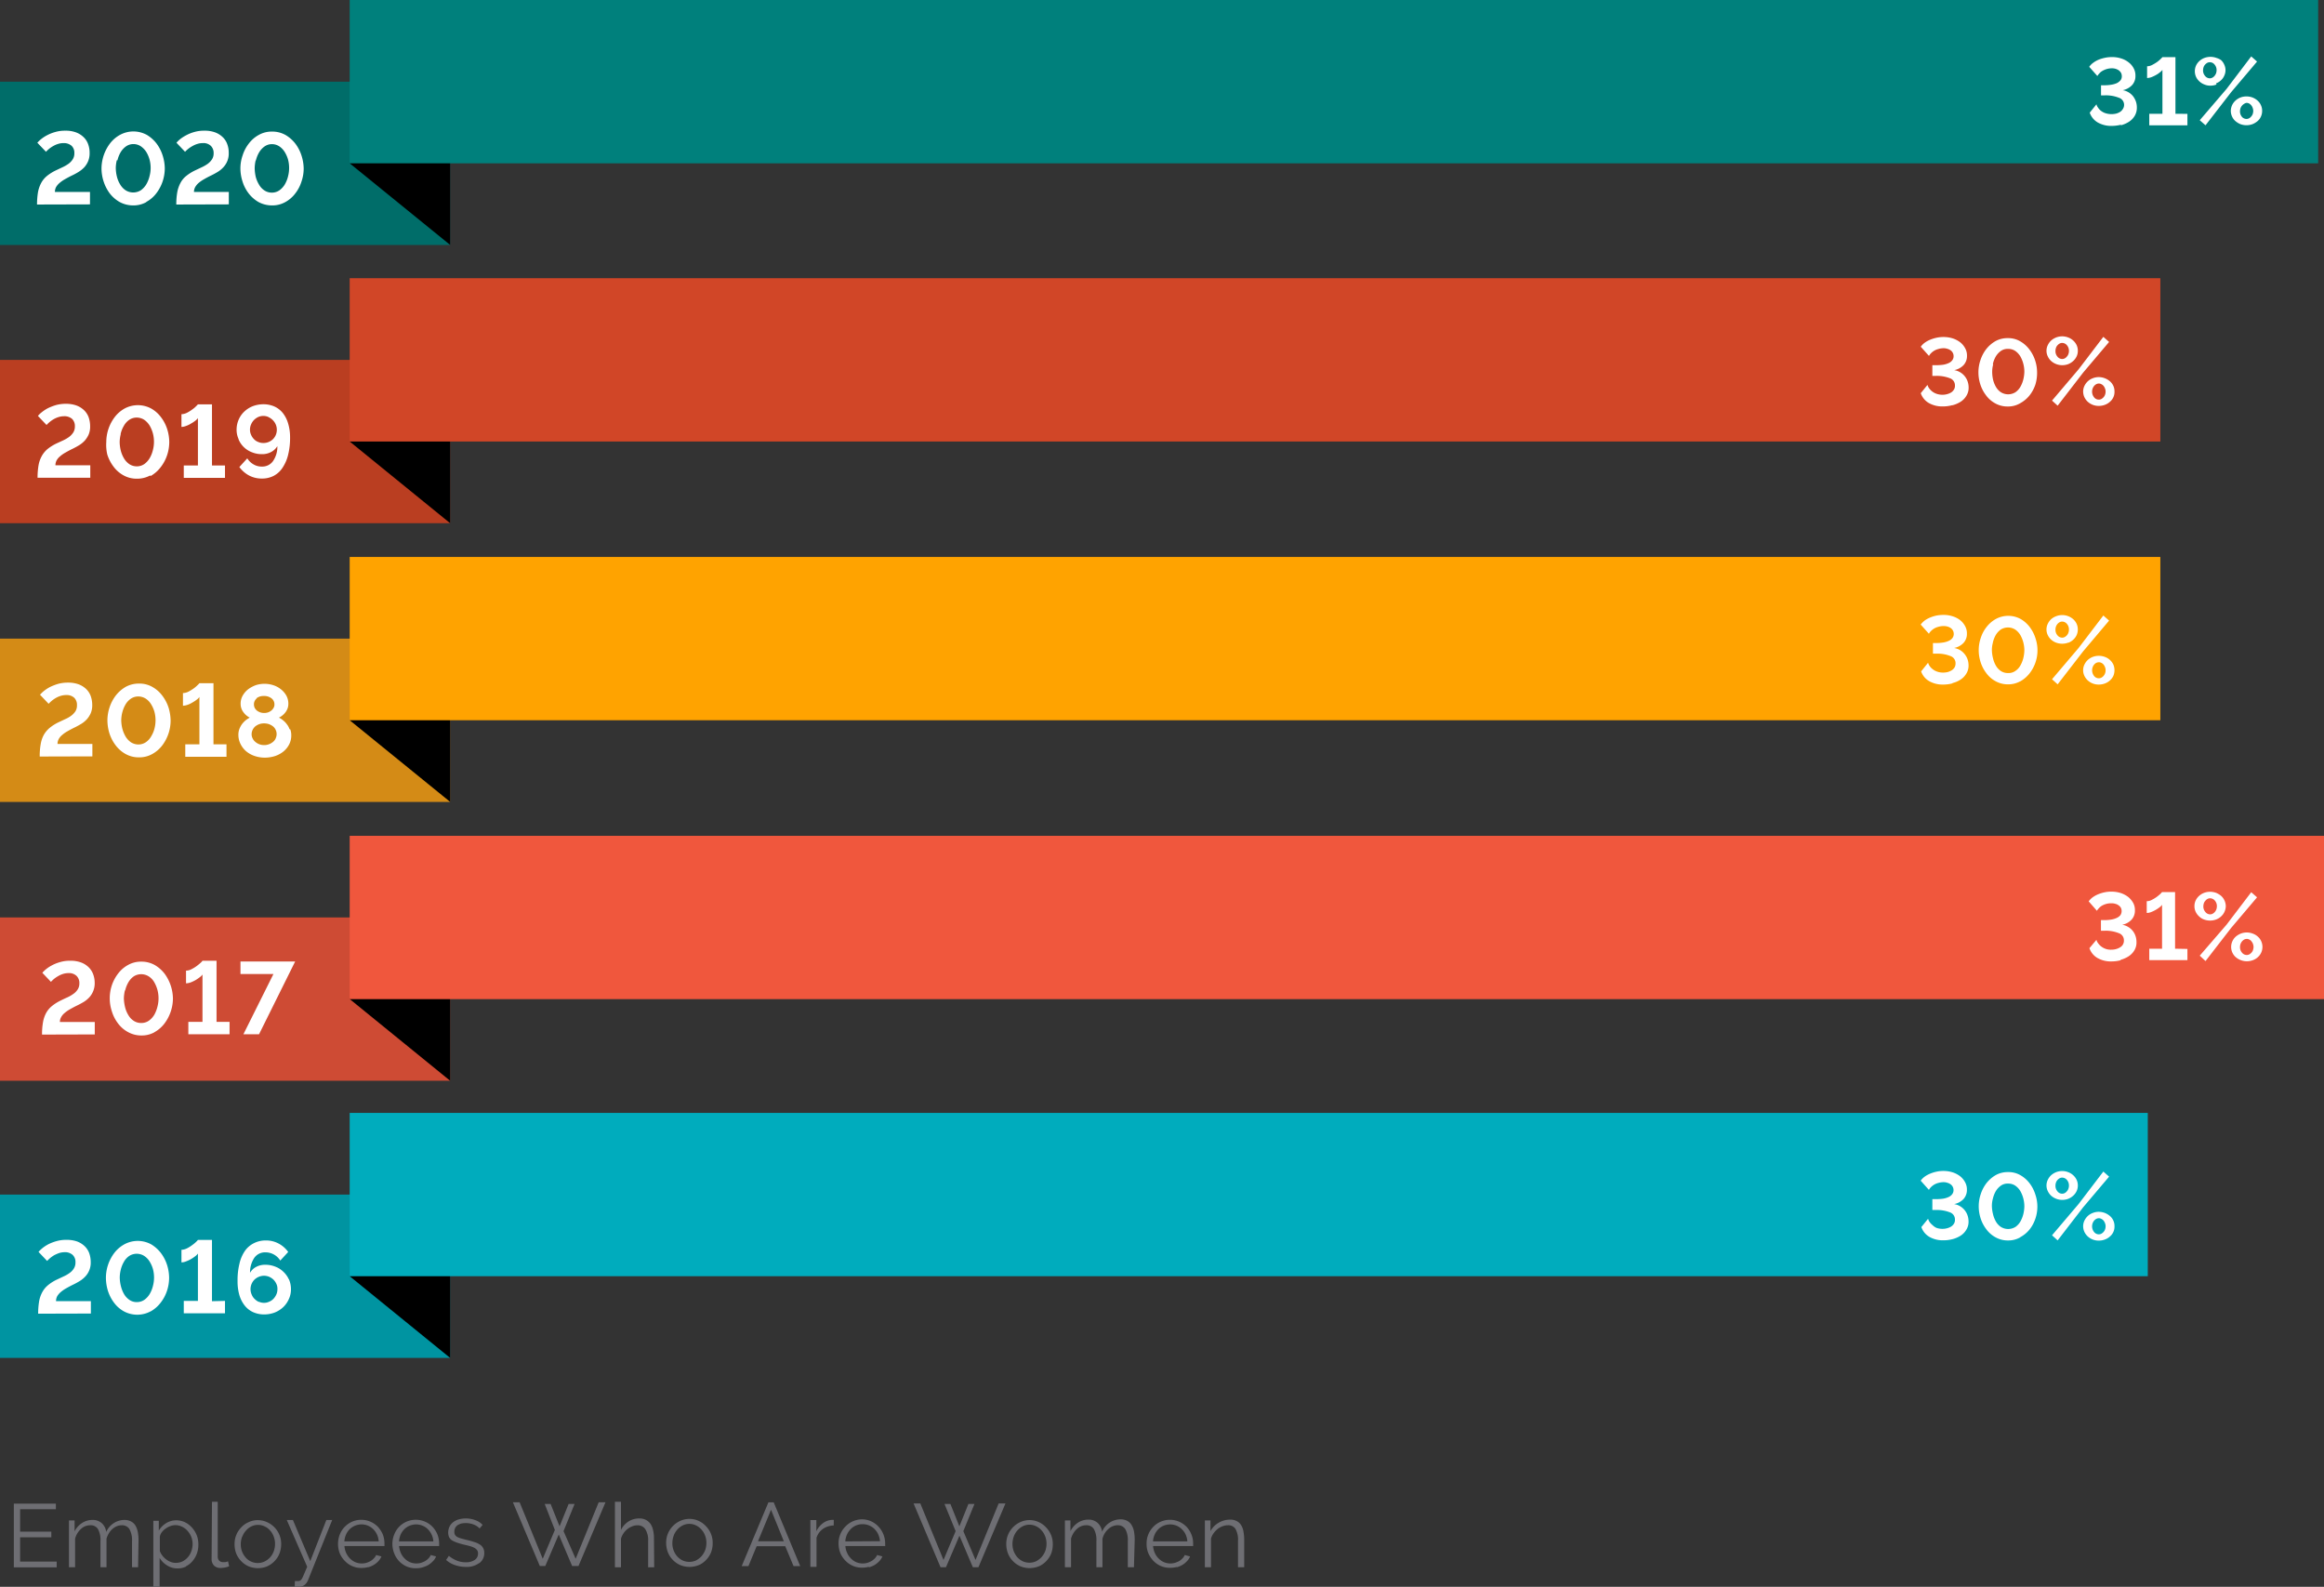 <svg id="Layer_1" data-name="Layer 1" xmlns="http://www.w3.org/2000/svg" width="310.7" height="212.12" viewBox="0 0 310.7 212.12">
  <rect x="0" y="0" width="310.7" height="212.12" fill="#333333" stroke="none"/>
  <title>Progress report 2020 -BDW-01-rev</title>
  <path d="M262,212.09a6,6,0,0,0-.1-1.11,2.35,2.35,0,0,0-.31-.85,1.44,1.44,0,0,0-.58-.54,1.77,1.77,0,0,0-.87-.2,3,3,0,0,0-1.56.42,2.91,2.91,0,0,0-1.09,1.11V209.5h-.75v6.25h.82v-3.82a2.19,2.19,0,0,1,.35-.72,2.92,2.92,0,0,1,.54-.57,2.44,2.44,0,0,1,.67-.37,2,2,0,0,1,.72-.13,1.13,1.13,0,0,1,1,.5,3,3,0,0,1,.33,1.62v3.49H262Zm-12.19.21a2.43,2.43,0,0,1,.22-.91,2.36,2.36,0,0,1,.49-.72,2.15,2.15,0,0,1,.71-.47,2.36,2.36,0,0,1,.87-.17,2.31,2.31,0,0,1,.86.17,2.21,2.21,0,0,1,.7.47,2.26,2.26,0,0,1,.51.71,2.65,2.65,0,0,1,.23.92Zm3.16,3.46a3.06,3.06,0,0,0,.77-.32,2.67,2.67,0,0,0,.61-.5,1.76,1.76,0,0,0,.41-.63l-.71-.19a1.44,1.44,0,0,1-.31.46,2.22,2.22,0,0,1-.45.36,3.88,3.88,0,0,1-.56.23,2.47,2.47,0,0,1-.6.08,2.26,2.26,0,0,1-.85-.17,2.36,2.36,0,0,1-.72-.49,2.39,2.39,0,0,1-.51-.74,2.71,2.71,0,0,1-.23-.93h5.35a.29.29,0,0,0,0-.13v-.19a3.06,3.06,0,0,0-.23-1.23,3.26,3.26,0,0,0-.63-1,3.1,3.1,0,0,0-3.48-.7,2.92,2.92,0,0,0-1,.7,3.14,3.14,0,0,0-.65,1,3.1,3.1,0,0,0-.23,1.24,3.2,3.2,0,0,0,.23,1.26,3.52,3.52,0,0,0,.65,1,3.09,3.09,0,0,0,1,.71,3,3,0,0,0,1.26.25,3.19,3.19,0,0,0,.87-.11m-5.6-3.67a6,6,0,0,0-.1-1.11,2.59,2.59,0,0,0-.33-.85,1.44,1.44,0,0,0-.58-.54,1.88,1.88,0,0,0-.9-.2A2.69,2.69,0,0,0,243,211a1.93,1.93,0,0,0-.58-1.16,1.79,1.79,0,0,0-1.27-.45,2.51,2.51,0,0,0-1.38.41,3,3,0,0,0-1,1.12V209.5h-.74v6.25h.82v-3.82a2.7,2.7,0,0,1,.79-1.3,1.83,1.83,0,0,1,1.26-.49,1.14,1.14,0,0,1,1,.5,3,3,0,0,1,.34,1.62v3.49h.81v-3.81a2.77,2.77,0,0,1,.31-.73,2.6,2.6,0,0,1,.48-.57,1.9,1.9,0,0,1,.59-.37,1.7,1.7,0,0,1,.67-.13,1.18,1.18,0,0,1,1,.51,3,3,0,0,1,.34,1.61v3.49h.82Zm-16.16-.42a2.58,2.58,0,0,1,.49-.81,2.42,2.42,0,0,1,.72-.55,2,2,0,0,1,1.76,0,2.24,2.24,0,0,1,.72.54,2.44,2.44,0,0,1,.5.81,2.64,2.64,0,0,1,.18,1,2.85,2.85,0,0,1-.18,1,2.76,2.76,0,0,1-.5.8,2.72,2.72,0,0,1-.72.54,2.18,2.18,0,0,1-1.77,0,2.36,2.36,0,0,1-.72-.53,2.65,2.65,0,0,1-.66-1.79,2.85,2.85,0,0,1,.18-1m3.34,4a3.09,3.09,0,0,0,1-.71,3.14,3.14,0,0,0,.65-1,3.43,3.43,0,0,0,.22-1.23,3.14,3.14,0,0,0-.88-2.25,3,3,0,0,0-2.22-1,3,3,0,0,0-1.24.27,3.09,3.09,0,0,0-1,.71,3.14,3.14,0,0,0-.88,2.25,3.44,3.44,0,0,0,.23,1.23,3,3,0,0,0,.64,1,3.09,3.09,0,0,0,1,.71,3.25,3.25,0,0,0,2.5,0m-11.14-4.69-1.62,3.85-3.1-7.55h-.9l3.6,8.52h.73l1.8-4.21,1.79,4.21h.75l3.61-8.52h-.91l-3.09,7.55-1.63-3.85,1.49-3.64h-.81l-1.21,3-1.2-3h-.79Zm-14.75,1.37a2.64,2.64,0,0,1,.22-.91,2.55,2.55,0,0,1,.49-.72A2.16,2.16,0,0,1,211,210a2.24,2.24,0,0,1,1.57.64,2.47,2.47,0,0,1,.5.71,2.91,2.91,0,0,1,.24.92Zm3.17,3.46a3.06,3.06,0,0,0,.77-.32,3.25,3.25,0,0,0,.61-.5,2.21,2.21,0,0,0,.41-.63l-.71-.19a1.44,1.44,0,0,1-.31.46,2.28,2.28,0,0,1-.46.36,3.76,3.76,0,0,1-.55.23,2.47,2.47,0,0,1-.6.08,2.27,2.27,0,0,1-.86-.17,2.2,2.2,0,0,1-.71-.49,2.39,2.39,0,0,1-.51-.74,2.51,2.51,0,0,1-.24-.93H214a.29.29,0,0,0,0-.13v-.19a3.29,3.29,0,0,0-.87-2.25,3,3,0,0,0-2.23-1,3.1,3.1,0,0,0-2.25,1,3.14,3.14,0,0,0-.88,2.24,3.6,3.6,0,0,0,.23,1.26,3.35,3.35,0,0,0,.66,1,3.09,3.09,0,0,0,1,.71,3,3,0,0,0,1.25.25,3.27,3.27,0,0,0,.88-.11m-4.66-6.28H207a2.19,2.19,0,0,0-1.26.4,2.86,2.86,0,0,0-.94,1.13v-1.5H204v6.25h.82v-3.88a2.29,2.29,0,0,1,.86-1.19,2.65,2.65,0,0,1,1.44-.46ZM197,212.28l1.74-4.21,1.71,4.21Zm-2.18,3.32h.9l1.1-2.66h3.82l1.11,2.66h.89l-3.54-8.52h-.71Zm-9.09-4.08a2.58,2.58,0,0,1,.49-.81,2.42,2.42,0,0,1,.72-.55,2,2,0,0,1,1.76,0,2.24,2.24,0,0,1,.72.54,2.44,2.44,0,0,1,.5.81,2.64,2.64,0,0,1,.18,1,2.85,2.85,0,0,1-.18,1,2.76,2.76,0,0,1-.5.8,2.72,2.72,0,0,1-.72.54,2.18,2.18,0,0,1-1.77,0,2.36,2.36,0,0,1-.72-.53,2.65,2.65,0,0,1-.66-1.79,2.85,2.85,0,0,1,.18-1m3.34,3.95a3.09,3.09,0,0,0,1-.71,3.14,3.14,0,0,0,.65-1,3.43,3.43,0,0,0,.22-1.23,3.14,3.14,0,0,0-.88-2.25,3,3,0,0,0-2.22-1,3,3,0,0,0-1.24.27,3.09,3.09,0,0,0-1,.71,3.14,3.14,0,0,0-.88,2.25,3.44,3.44,0,0,0,.23,1.23,3,3,0,0,0,.64,1,3.09,3.09,0,0,0,1,.71,3.25,3.25,0,0,0,2.5,0m-6-3.53a4.44,4.44,0,0,0-.11-1.09,2.38,2.38,0,0,0-.34-.86,1.73,1.73,0,0,0-.62-.55,1.89,1.89,0,0,0-.91-.2,2.67,2.67,0,0,0-1.43.41,2.84,2.84,0,0,0-1,1.12V207h-.81v8.76h.81v-3.82a2.41,2.41,0,0,1,.33-.71,2.56,2.56,0,0,1,.52-.57,2.48,2.48,0,0,1,.65-.37,1.64,1.64,0,0,1,.69-.14,1.2,1.2,0,0,1,1.07.53,2.77,2.77,0,0,1,.37,1.59v3.49h.81Zm-13.25-1.16-1.62,3.85-3.09-7.55h-.9l3.6,8.52h.73l1.8-4.21,1.79,4.21H173l3.61-8.52h-.91l-3.08,7.55L171,210.93l1.48-3.64h-.8l-1.21,3-1.2-3h-.79Zm-10.1,4.44a1.63,1.63,0,0,0,.66-1.37,1.26,1.26,0,0,0-.62-1.14,3,3,0,0,0-.76-.33c-.3-.1-.66-.2-1.06-.29l-.71-.19a3,3,0,0,1-.49-.2.87.87,0,0,1-.27-.27.85.85,0,0,1-.09-.41,1.17,1.17,0,0,1,.12-.52,1.06,1.06,0,0,1,.33-.37,2.13,2.13,0,0,1,.49-.21,3.05,3.05,0,0,1,.6-.06,2.85,2.85,0,0,1,1,.18,2.13,2.13,0,0,1,.84.54l.4-.48a2.41,2.41,0,0,0-.95-.62,3.59,3.59,0,0,0-2.21-.12,2.17,2.17,0,0,0-.75.36,1.68,1.68,0,0,0-.5.59,1.84,1.84,0,0,0-.19.83,1.47,1.47,0,0,0,.13.62,1.07,1.07,0,0,0,.38.41,3.27,3.27,0,0,0,.66.3q.39.14.93.27c.32.07.59.14.83.21a2.42,2.42,0,0,1,.58.23,1,1,0,0,1,.36.31.74.74,0,0,1,.12.43,1,1,0,0,1-.45.87,2.05,2.05,0,0,1-1.21.31,3.12,3.12,0,0,1-1.17-.22,4,4,0,0,1-1.07-.64l-.37.55a3.36,3.36,0,0,0,1.2.69,4.32,4.32,0,0,0,1.42.24,2.82,2.82,0,0,0,1.78-.5M149,212.3a3.19,3.19,0,0,1,.22-.91,2.39,2.39,0,0,1,.5-.72,2.15,2.15,0,0,1,.71-.47,2.31,2.31,0,0,1,.86-.17,2.27,2.27,0,0,1,.86.17,2.15,2.15,0,0,1,.71.47,2.55,2.55,0,0,1,.74,1.63Zm3.17,3.46a3.06,3.06,0,0,0,.77-.32,3.25,3.25,0,0,0,.61-.5,1.76,1.76,0,0,0,.41-.63l-.71-.19a1.44,1.44,0,0,1-.31.46,2.28,2.28,0,0,1-.46.36,3.76,3.76,0,0,1-.55.23,2.47,2.47,0,0,1-.6.08,2.27,2.27,0,0,1-.86-.17,2.2,2.2,0,0,1-.71-.49,2.39,2.39,0,0,1-.51-.74,3,3,0,0,1-.24-.93h5.36v-.32a3.44,3.44,0,0,0-.23-1.23,3.29,3.29,0,0,0-.64-1,2.92,2.92,0,0,0-1-.7,3.13,3.13,0,0,0-2.51,0,3.06,3.06,0,0,0-1.63,1.72,3.26,3.26,0,0,0-.24,1.24,3.4,3.4,0,0,0,.24,1.26,3.1,3.1,0,0,0,1.64,1.75,3,3,0,0,0,1.25.25,3.27,3.27,0,0,0,.88-.11M141.7,212.3a2.64,2.64,0,0,1,.22-.91,2.36,2.36,0,0,1,.49-.72,2.3,2.3,0,0,1,.72-.47,2.23,2.23,0,0,1,2.43.47,2.47,2.47,0,0,1,.5.71,2.65,2.65,0,0,1,.23.92Zm3.17,3.46a3,3,0,0,0,.76-.32,2.72,2.72,0,0,0,.62-.5,2,2,0,0,0,.4-.63l-.7-.19a1.65,1.65,0,0,1-.32.46,2,2,0,0,1-.45.36,3.76,3.76,0,0,1-.55.23,2.47,2.47,0,0,1-.6.08,2.27,2.27,0,0,1-.86-.17,2.36,2.36,0,0,1-.72-.49,2.87,2.87,0,0,1-.51-.74,2.71,2.71,0,0,1-.23-.93h5.35a.29.29,0,0,0,0-.13v-.19a3.43,3.43,0,0,0-.22-1.23,3.63,3.63,0,0,0-.64-1,3.1,3.1,0,0,0-3.48-.7,3.14,3.14,0,0,0-1.64,1.72,3.54,3.54,0,0,0-.23,1.24,3.6,3.6,0,0,0,.23,1.26,3.35,3.35,0,0,0,.66,1,3.09,3.09,0,0,0,1,.71,3,3,0,0,0,1.25.25,3.27,3.27,0,0,0,.88-.11m-9.81,2.63h.49a1.27,1.27,0,0,0,.84-.26,1.53,1.53,0,0,0,.44-.6l3.24-8.07h-.78l-2.15,5.5-2.32-5.5H134l2.73,6.25c-.19.44-.33.78-.43,1a4.35,4.35,0,0,1-.27.58.59.59,0,0,1-.25.27.66.66,0,0,1-.34.06h-.36Zm-7-6.72a2.44,2.44,0,0,1,.5-.81,2.16,2.16,0,0,1,.72-.55,2,2,0,0,1,.87-.2,2.06,2.06,0,0,1,.88.2,2.17,2.17,0,0,1,.73.54,2.58,2.58,0,0,1,.49.81,2.64,2.64,0,0,1,.18,1,2.85,2.85,0,0,1-.18,1A2.42,2.42,0,0,1,131,215a2.13,2.13,0,0,1-1.76,0,2,2,0,0,1-.72-.53,2.68,2.68,0,0,1-.49-.79,2.64,2.64,0,0,1-.18-1,2.85,2.85,0,0,1,.18-1m3.35,3.95a3.09,3.09,0,0,0,1-.71,3,3,0,0,0,.64-1,3.44,3.44,0,0,0,.23-1.23,3.14,3.14,0,0,0-.88-2.25,3.09,3.09,0,0,0-1-.71,3,3,0,0,0-1.24-.27,2.73,2.73,0,0,0-1.23.27,2.82,2.82,0,0,0-1,.71,3.14,3.14,0,0,0-.88,2.25,3.43,3.43,0,0,0,.22,1.23,3.14,3.14,0,0,0,.65,1,3.09,3.09,0,0,0,1,.71,3.31,3.31,0,0,0,2.51,0m-7.45-1a1.23,1.23,0,0,0,.32.9,1.21,1.21,0,0,0,.89.32,3.34,3.34,0,0,0,1.13-.22l-.14-.66-.34.1h-.31a.68.68,0,0,1-.54-.2.76.76,0,0,1-.19-.54V207H124Zm-5.45.42a2.19,2.19,0,0,1-.6-.33,2.53,2.53,0,0,1-.87-1.12v-1.92a1.29,1.29,0,0,1,.25-.59,2,2,0,0,1,.51-.49,2.56,2.56,0,0,1,.63-.34,1.94,1.94,0,0,1,1.58.08,2.2,2.2,0,0,1,.73.55,2.6,2.6,0,0,1,.68,1.76,2.93,2.93,0,0,1-.16.93,2.4,2.4,0,0,1-1.16,1.38,2.1,2.1,0,0,1-.92.21,1.89,1.89,0,0,1-.67-.12m2,.59a2.7,2.7,0,0,0,.9-.71,3.23,3.23,0,0,0,.58-1,3.52,3.52,0,0,0,.2-1.25,3.36,3.36,0,0,0-.22-1.21,3.43,3.43,0,0,0-.62-1,3.1,3.1,0,0,0-.93-.72,2.73,2.73,0,0,0-1.19-.27,2.59,2.59,0,0,0-1.33.37,3,3,0,0,0-1,1v-1.3h-.73v8.81H117v-3.85a3,3,0,0,0,1,1,2.48,2.48,0,0,0,1.4.4,2.54,2.54,0,0,0,1.15-.25m-6.37-3.53a6,6,0,0,0-.1-1.11,2.81,2.81,0,0,0-.32-.85,1.53,1.53,0,0,0-.59-.54,1.88,1.88,0,0,0-.9-.2,2.69,2.69,0,0,0-2.41,1.61,1.87,1.87,0,0,0-.58-1.16,1.79,1.79,0,0,0-1.27-.45,2.51,2.51,0,0,0-1.38.41,2.84,2.84,0,0,0-1,1.12V209.5h-.75v6.25h.82v-3.82a2.7,2.7,0,0,1,.79-1.3,1.83,1.83,0,0,1,1.26-.49,1.14,1.14,0,0,1,1,.5,3,3,0,0,1,.34,1.62v3.49h.81v-3.81a2.8,2.8,0,0,1,.32-.73,2.34,2.34,0,0,1,.47-.57,2.26,2.26,0,0,1,.59-.37,1.79,1.79,0,0,1,.68-.13,1.16,1.16,0,0,1,1,.51,3,3,0,0,1,.35,1.61v3.49h.81ZM98.35,215v-3.25h4.17V211H98.35v-3h4.78v-.75H97.51v8.52h5.73V215Z" transform="translate(-95.66 -6.25)" fill="#6e6e73"/>
  <rect y="122.64" width="60.17" height="21.83" fill="#ce4b34"/>
  <polygon points="60.18 144.47 60.18 122.64 46.75 133.55 60.18 144.47"/>
  <rect x="46.75" y="111.73" width="263.95" height="21.83" fill="#f0573d"/>
  <path d="M390.52,134.72l3.42-4.42,3.47-4.1-.78-.68-3.3,4.34L389.75,134Zm4.88-1.12a1.11,1.11,0,0,1-.27-.76,1.41,1.41,0,0,1,.07-.41,1.45,1.45,0,0,1,.2-.34,1,1,0,0,1,.29-.24.73.73,0,0,1,.35-.09.67.67,0,0,1,.34.09.7.7,0,0,1,.28.23,1.17,1.17,0,0,1,.2.34,1.2,1.2,0,0,1,.08.42,1.41,1.41,0,0,1-.07.41,1,1,0,0,1-.2.34,1.23,1.23,0,0,1-.28.23.73.73,0,0,1-.35.09.8.8,0,0,1-.64-.31m1.46,1a2,2,0,0,0,.67-.41,1.84,1.84,0,0,0,.44-2.11,1.76,1.76,0,0,0-.44-.61,2,2,0,0,0-.67-.41,2.24,2.24,0,0,0-1.65,0,2.36,2.36,0,0,0-.66.41,1.76,1.76,0,0,0-.44.61,1.82,1.82,0,0,0,.44,2.11,2.29,2.29,0,0,0,2.31.41m-6.36-6.44a1.11,1.11,0,0,1-.27-.76,1.41,1.41,0,0,1,.07-.41.94.94,0,0,1,.2-.33.92.92,0,0,1,.28-.24.73.73,0,0,1,.35-.09.84.84,0,0,1,.64.31,1.11,1.11,0,0,1,.27.76,1.41,1.41,0,0,1-.07.41,1.17,1.17,0,0,1-.2.34,1,1,0,0,1-.29.24.73.73,0,0,1-.35.09.82.82,0,0,1-.63-.32m1.45,1a2,2,0,0,0,.67-.42,1.9,1.9,0,0,0,.61-1.36,1.9,1.9,0,0,0-.61-1.36,2.57,2.57,0,0,0-.67-.41,2.32,2.32,0,0,0-1.64,0,2.15,2.15,0,0,0-.66.41,1.93,1.93,0,0,0-.45.61,1.78,1.78,0,0,0-.16.75,1.74,1.74,0,0,0,.16.75,1.93,1.93,0,0,0,.45.61,1.77,1.77,0,0,0,.66.42,2.32,2.32,0,0,0,1.64,0m-5.5,3.91V125.5h-1.74l-.2.22a6.26,6.26,0,0,1-.49.41,4.46,4.46,0,0,1-.66.4,1.41,1.41,0,0,1-.7.19v1.57a1.56,1.56,0,0,0,.57-.11,4.57,4.57,0,0,0,1.14-.64,1.37,1.37,0,0,0,.34-.34v5.87H383v1.53h5.1v-1.5Zm-7.3,1.49a3.85,3.85,0,0,0,1.08-.47,2.42,2.42,0,0,0,.77-.79,2,2,0,0,0,.29-1.12,2.45,2.45,0,0,0-.13-.81,2.2,2.2,0,0,0-1-1.22,2.15,2.15,0,0,0-.78-.28,2.3,2.3,0,0,0,1.24-.67,1.75,1.75,0,0,0,.46-1.25,2,2,0,0,0-.23-1,2.78,2.78,0,0,0-.66-.79,3.43,3.43,0,0,0-1-.53,4.2,4.2,0,0,0-1.27-.19,4.41,4.41,0,0,0-.89.09,4.92,4.92,0,0,0-.85.26,3.46,3.46,0,0,0-.73.4,2.39,2.39,0,0,0-.55.55L376,128a1.93,1.93,0,0,1,.28-.36,1.86,1.86,0,0,1,.41-.33A2.49,2.49,0,0,1,378,127a1.43,1.43,0,0,1,.46.07,1.14,1.14,0,0,1,.42.19,1,1,0,0,1,.32.33,1,1,0,0,1-.06,1,1.39,1.39,0,0,1-.5.37,2.81,2.81,0,0,1-.75.22,6,6,0,0,1-.94.07h-.41v1.42H377a4.65,4.65,0,0,1,1.92.32,1,1,0,0,1,.69,1,1,1,0,0,1-.5.89,2,2,0,0,1-.52.23,2.23,2.23,0,0,1-.63.09,2.06,2.06,0,0,1-1.84-.92,1,1,0,0,1-.18-.4L375,133a2.43,2.43,0,0,0,1.07,1.31,3.6,3.6,0,0,0,1.87.46,4.82,4.82,0,0,0,1.25-.16" transform="translate(-95.66 -6.25)" fill="#fff"/>
  <rect y="85.37" width="60.17" height="21.83" fill="#d48b16"/>
  <polygon points="60.18 107.19 60.18 85.37 46.75 96.28 60.18 107.19"/>
  <rect x="46.75" y="74.45" width="242.07" height="21.83" fill="#ffa300"/>
  <path d="M370.75,97.73l3.41-4.41,3.47-4.11-.77-.68-3.31,4.34L370,97.05Zm4.87-1.12a1.23,1.23,0,0,1-.19-1.17,1.14,1.14,0,0,1,.19-.34,1,1,0,0,1,.29-.24.85.85,0,0,1,.35-.08.66.66,0,0,1,.34.08.8.8,0,0,1,.29.23,1.14,1.14,0,0,1,.19.34.92.92,0,0,1,.08.43,1.09,1.09,0,0,1-.07.4,1,1,0,0,1-.2.34,1,1,0,0,1-.28.23.73.73,0,0,1-.35.09.8.8,0,0,1-.64-.31m1.46,1a2,2,0,0,0,.67-.41,1.89,1.89,0,0,0,.45-.6,2,2,0,0,0,0-1.51,1.93,1.93,0,0,0-.45-.61,2,2,0,0,0-.67-.41,2.29,2.29,0,0,0-.82-.15,2.16,2.16,0,0,0-1.49.56,2.07,2.07,0,0,0-.44.61,1.74,1.74,0,0,0,0,1.51,2,2,0,0,0,.44.6,2.16,2.16,0,0,0,1.49.56,2.29,2.29,0,0,0,.82-.15m-6.36-6.44a1.1,1.1,0,0,1-.26-.76,1.14,1.14,0,0,1,.07-.41,1.09,1.09,0,0,1,.19-.33,1,1,0,0,1,.29-.24.73.73,0,0,1,.35-.09.84.84,0,0,1,.63.31,1.11,1.11,0,0,1,.27.76,1.14,1.14,0,0,1-.07.41.94.94,0,0,1-.2.35,1.23,1.23,0,0,1-.28.23.73.73,0,0,1-.35.09.81.81,0,0,1-.64-.32m1.46,1a2,2,0,0,0,.66-.41,1.93,1.93,0,0,0,.45-.61,1.89,1.89,0,0,0,0-1.51,1.93,1.93,0,0,0-.45-.61,2.24,2.24,0,0,0-2.31-.4,2.12,2.12,0,0,0-.66.4,2.07,2.07,0,0,0-.44.61,1.74,1.74,0,0,0,0,1.51,2,2,0,0,0,1.1,1,2.34,2.34,0,0,0,1.65,0m-10.09,0a3.56,3.56,0,0,1,.38-1,2.49,2.49,0,0,1,.67-.74,1.82,1.82,0,0,1,1.94,0,2.39,2.39,0,0,1,.67.71,4,4,0,0,1,.41,1,4.3,4.3,0,0,1,.14,1.07,4.81,4.81,0,0,1-.13,1,3.92,3.92,0,0,1-.39,1,2.07,2.07,0,0,1-.67.74,1.55,1.55,0,0,1-1,.29,1.67,1.67,0,0,1-.95-.27,2.14,2.14,0,0,1-.66-.71,3.59,3.59,0,0,1-.39-1,4.84,4.84,0,0,1-.15-1.07,3.76,3.76,0,0,1,.13-1m3.65,5.17A4.21,4.21,0,0,0,367,96.26a5,5,0,0,0,.8-4.65,4.89,4.89,0,0,0-.74-1.48A4.08,4.08,0,0,0,365.81,89a3.46,3.46,0,0,0-3.33,0,4.05,4.05,0,0,0-1.23,1.06,4.63,4.63,0,0,0-.78,1.47,5.07,5.07,0,0,0-.27,1.63,5.25,5.25,0,0,0,.24,1.57,4.76,4.76,0,0,0,.75,1.47,3.75,3.75,0,0,0,1.22,1.09,3.37,3.37,0,0,0,1.7.44,3.31,3.31,0,0,0,1.63-.4m-9.05.23a3.31,3.31,0,0,0,1.09-.47,2.39,2.39,0,0,0,.76-.79,2,2,0,0,0,.3-1.12,2.46,2.46,0,0,0-.14-.81,2.37,2.37,0,0,0-1-1.22,2.49,2.49,0,0,0-.79-.28,2.33,2.33,0,0,0,1.25-.67,1.75,1.75,0,0,0,.46-1.25,2,2,0,0,0-.24-1,2.59,2.59,0,0,0-.65-.79,3.18,3.18,0,0,0-1-.52,3.85,3.85,0,0,0-1.26-.19,5.26,5.26,0,0,0-.89.08,4.92,4.92,0,0,0-.85.26,3.53,3.53,0,0,0-.74.4,2.87,2.87,0,0,0-.55.55l1.1,1.23a1.54,1.54,0,0,1,.27-.36,2.09,2.09,0,0,1,1-.57,2.37,2.37,0,0,1,.7-.1A1.77,1.77,0,0,1,356,90a1.38,1.38,0,0,1,.43.19.94.94,0,0,1,.43.81.91.91,0,0,1-.18.55,1.28,1.28,0,0,1-.49.37,2.81,2.81,0,0,1-.75.22,6,6,0,0,1-.94.07h-.42v1.42h.42a4.65,4.65,0,0,1,1.92.32,1,1,0,0,1,.68,1,1.06,1.06,0,0,1-.13.52,1.27,1.27,0,0,1-.36.37,2.32,2.32,0,0,1-.53.24,2.72,2.72,0,0,1-.63.08,2.39,2.39,0,0,1-.84-.14,2.06,2.06,0,0,1-.61-.35,1.77,1.77,0,0,1-.39-.43,1.44,1.44,0,0,1-.18-.4L352.5,96a2.41,2.41,0,0,0,1.07,1.3,3.62,3.62,0,0,0,1.88.46,4.69,4.69,0,0,0,1.24-.16" transform="translate(-95.66 -6.25)" fill="#fff"/>
  <rect y="10.92" width="60.17" height="21.83" fill="#006d69"/>
  <polygon points="60.18 32.74 60.18 10.92 46.75 21.83 60.18 32.74"/>
  <rect x="46.75" width="263.17" height="21.83" fill="#00807c"/>
  <path d="M390.52,23l3.42-4.42,3.47-4.1-.78-.69-3.3,4.35-3.58,4.18Zm4.88-1.12a1.11,1.11,0,0,1-.27-.76,1.41,1.41,0,0,1,.07-.41,1.17,1.17,0,0,1,.2-.34,1,1,0,0,1,.29-.24A.73.73,0,0,1,396,20a.81.81,0,0,1,.34.08,1,1,0,0,1,.28.23,1.1,1.1,0,0,1,.2.35,1.2,1.2,0,0,1,.08.42,1.41,1.41,0,0,1-.07.41.94.94,0,0,1-.2.33.92.92,0,0,1-.28.24.73.73,0,0,1-.35.09.84.84,0,0,1-.64-.31m1.46,1a2.57,2.57,0,0,0,.67-.41,1.73,1.73,0,0,0,.44-.6,1.82,1.82,0,0,0,.16-.76,1.74,1.74,0,0,0-.16-.75,1.76,1.76,0,0,0-.44-.61,2.23,2.23,0,0,0-.67-.42,2.34,2.34,0,0,0-1.65,0,2.18,2.18,0,0,0-.66.42,1.9,1.9,0,0,0-.61,1.36,1.83,1.83,0,0,0,.17.76,1.73,1.73,0,0,0,.44.6,2.51,2.51,0,0,0,.66.41,2.34,2.34,0,0,0,1.65,0m-6.36-6.44a1.11,1.11,0,0,1-.27-.76,1.41,1.41,0,0,1,.07-.41,1,1,0,0,1,.2-.34,1.23,1.23,0,0,1,.28-.23.73.73,0,0,1,.35-.09.8.8,0,0,1,.64.31,1.11,1.11,0,0,1,.27.76,1.41,1.41,0,0,1-.07.41,1.45,1.45,0,0,1-.2.34,1,1,0,0,1-.29.24.73.73,0,0,1-.35.09.82.82,0,0,1-.63-.32m1.45,1a2,2,0,0,0,.67-.41,1.76,1.76,0,0,0,.44-.61,1.72,1.72,0,0,0,0-1.5,1.76,1.76,0,0,0-.44-.61A2.12,2.12,0,0,0,392,14a2.32,2.32,0,0,0-1.64,0,2,2,0,0,0-.66.41,1.93,1.93,0,0,0-.45.61,1.86,1.86,0,0,0,0,1.5,1.93,1.93,0,0,0,.45.61,2,2,0,0,0,.66.41,1.94,1.94,0,0,0,.82.16,2.1,2.1,0,0,0,.82-.16m-5.5,3.92V13.89h-1.74l-.2.21a4.93,4.93,0,0,1-.49.42,5.52,5.52,0,0,1-.66.4,1.53,1.53,0,0,1-.7.19v1.57a1.86,1.86,0,0,0,.57-.11,4.85,4.85,0,0,0,.61-.29,2.75,2.75,0,0,0,.53-.36,1.52,1.52,0,0,0,.34-.33v5.87H383V23h5.1V21.47ZM379.2,23a3.85,3.85,0,0,0,1.08-.47,2.42,2.42,0,0,0,.77-.79,2.11,2.11,0,0,0,.29-1.12,2.45,2.45,0,0,0-.13-.81,2.64,2.64,0,0,0-.38-.7,2.3,2.3,0,0,0-.6-.52,2.15,2.15,0,0,0-.78-.28,2.4,2.4,0,0,0,1.24-.67,1.75,1.75,0,0,0,.46-1.25,2,2,0,0,0-.23-1,2.41,2.41,0,0,0-.66-.79,3,3,0,0,0-1-.53,3.91,3.91,0,0,0-1.27-.19,4.41,4.41,0,0,0-.89.09,5.16,5.16,0,0,0-.85.25,3.5,3.5,0,0,0-.73.41,2.39,2.39,0,0,0-.55.55l1.09,1.23a1.93,1.93,0,0,1,.28-.36,1.45,1.45,0,0,1,.41-.33,2.53,2.53,0,0,1,1.26-.34,1.76,1.76,0,0,1,.46.06,1.59,1.59,0,0,1,.42.19,1.26,1.26,0,0,1,.32.33,1,1,0,0,1,.12.49.86.86,0,0,1-.18.54,1.55,1.55,0,0,1-.5.38,3.21,3.21,0,0,1-.75.21,6,6,0,0,1-.94.07h-.41V19H377a4.67,4.67,0,0,1,1.92.31,1,1,0,0,1,.55,1.51,1.19,1.19,0,0,1-.36.38,2,2,0,0,1-.52.23,2.66,2.66,0,0,1-1.48-.06,2,2,0,0,1-.61-.34,1.77,1.77,0,0,1-.38-.44,1,1,0,0,1-.18-.4l-.9,1.12a2.43,2.43,0,0,0,1.07,1.31,3.6,3.6,0,0,0,1.87.46,5.29,5.29,0,0,0,1.25-.16" transform="translate(-95.66 -6.25)" fill="#fff"/>
  <rect y="48.11" width="60.17" height="21.83" fill="#ba3e21"/>
  <polygon points="60.18 69.94 60.18 48.11 46.75 59.02 60.18 69.94"/>
  <rect x="46.75" y="37.19" width="242.07" height="21.83" fill="#d14627"/>
  <path d="M370.75,60.48l3.41-4.42,3.47-4.1-.77-.68-3.31,4.34L370,59.8Zm4.87-1.12a1.21,1.21,0,0,1,0-1.51,1,1,0,0,1,.29-.24.73.73,0,0,1,.35-.09.67.67,0,0,1,.34.09.8.8,0,0,1,.29.23,1.14,1.14,0,0,1,.19.34,1,1,0,0,1,.08.42,1.14,1.14,0,0,1-.07.41,1,1,0,0,1-.2.34,1.23,1.23,0,0,1-.28.23.73.73,0,0,1-.35.09.8.8,0,0,1-.64-.31m1.46,1a2,2,0,0,0,.67-.41,1.7,1.7,0,0,0,.6-1.36,1.75,1.75,0,0,0-.6-1.36,2.32,2.32,0,0,0-1.49-.57,2.15,2.15,0,0,0-.83.16,2,2,0,0,0-.66.41,2.07,2.07,0,0,0-.44.61,1.75,1.75,0,0,0-.17.75,1.83,1.83,0,0,0,.17.76,2,2,0,0,0,.44.6,2.16,2.16,0,0,0,1.49.56,2.29,2.29,0,0,0,.82-.15m-6.36-6.44a1.1,1.1,0,0,1-.26-.76,1.14,1.14,0,0,1,.07-.41.84.84,0,0,1,.19-.33,1,1,0,0,1,.29-.24.73.73,0,0,1,.35-.09.84.84,0,0,1,.63.31,1.11,1.11,0,0,1,.27.76,1.14,1.14,0,0,1-.07.41.9.9,0,0,1-.2.34.92.92,0,0,1-.28.24.73.73,0,0,1-.35.09.81.81,0,0,1-.64-.32m1.46,1a2.18,2.18,0,0,0,.66-.42,1.93,1.93,0,0,0,.45-.61,1.74,1.74,0,0,0,.16-.75,1.78,1.78,0,0,0-.16-.75,1.93,1.93,0,0,0-.45-.61,2,2,0,0,0-.66-.41,2.22,2.22,0,0,0-2.31.41,2.07,2.07,0,0,0-.44.61,1.74,1.74,0,0,0,0,1.5,2.07,2.07,0,0,0,.44.61,2.26,2.26,0,0,0,2.31.42m-10.09,0a3.56,3.56,0,0,1,.38-1,2.49,2.49,0,0,1,.67-.74,1.55,1.55,0,0,1,1-.29,1.66,1.66,0,0,1,.94.27,2.39,2.39,0,0,1,.67.71,4,4,0,0,1,.41,1,4.3,4.3,0,0,1,.14,1.07,4.81,4.81,0,0,1-.13,1,3.92,3.92,0,0,1-.39,1,2.26,2.26,0,0,1-.67.74,1.84,1.84,0,0,1-1.95,0,2.14,2.14,0,0,1-.66-.71,3.59,3.59,0,0,1-.39-1,4.77,4.77,0,0,1-.11-1,3.76,3.76,0,0,1,.13-1m3.65,5.16A4.07,4.07,0,0,0,367,59.1a4.78,4.78,0,0,0,.78-1.46A5.35,5.35,0,0,0,368,56a5.07,5.07,0,0,0-.25-1.54A4.89,4.89,0,0,0,367,53a4.08,4.08,0,0,0-1.23-1.11,3.16,3.16,0,0,0-1.7-.44,3.31,3.31,0,0,0-1.63.4,4.3,4.3,0,0,0-1.23,1.06,4.89,4.89,0,0,0-.78,1.48,5.07,5.07,0,0,0-.27,1.63,5.25,5.25,0,0,0,.24,1.57,4.76,4.76,0,0,0,.75,1.47,3.75,3.75,0,0,0,1.22,1.09,3.37,3.37,0,0,0,1.7.44,3.21,3.21,0,0,0,1.63-.41m-9,.24a3.91,3.91,0,0,0,1.09-.47,2.39,2.39,0,0,0,.76-.79,2,2,0,0,0,.3-1.12,2.46,2.46,0,0,0-.14-.81,2.27,2.27,0,0,0-1-1.22,2.2,2.2,0,0,0-.79-.28,2.33,2.33,0,0,0,1.25-.67,1.79,1.79,0,0,0,.46-1.25,2,2,0,0,0-.24-1,2.59,2.59,0,0,0-.65-.79,3.43,3.43,0,0,0-1-.53,4.14,4.14,0,0,0-1.26-.19,4.41,4.41,0,0,0-.89.09,4.92,4.92,0,0,0-.85.26,3.53,3.53,0,0,0-.74.4,2.39,2.39,0,0,0-.55.55l1.1,1.23a1.54,1.54,0,0,1,.27-.36,2.09,2.09,0,0,1,1-.57,2.37,2.37,0,0,1,.7-.1,1.43,1.43,0,0,1,.46.07,1.38,1.38,0,0,1,.43.19.94.94,0,0,1,.43.81.86.86,0,0,1-.18.54,1.21,1.21,0,0,1-.49.38,2.81,2.81,0,0,1-.75.22,7.42,7.42,0,0,1-.94.06H354v1.43h.42a4.84,4.84,0,0,1,1.92.31,1,1,0,0,1,.68,1,.9.9,0,0,1-.13.51,1.19,1.19,0,0,1-.36.38,1.94,1.94,0,0,1-.53.23,2.23,2.23,0,0,1-.63.09,2.39,2.39,0,0,1-.84-.14,2.06,2.06,0,0,1-.61-.35,2,2,0,0,1-.39-.43,1.44,1.44,0,0,1-.18-.4l-.9,1.11a2.43,2.43,0,0,0,1.07,1.31,3.62,3.62,0,0,0,1.88.46,4.69,4.69,0,0,0,1.24-.16" transform="translate(-95.66 -6.25)" fill="#fff"/>
  <rect y="159.69" width="60.17" height="21.83" fill="#0094a1"/>
  <polygon points="60.18 181.52 60.18 159.69 46.75 170.6 60.18 181.52"/>
  <rect x="46.75" y="148.77" width="240.39" height="21.83" fill="#00acbd"/>
  <path d="M370.75,172.06l3.41-4.42,3.47-4.1-.77-.68-3.31,4.34L370,171.38Zm4.87-1.12a1.21,1.21,0,0,1,0-1.51,1,1,0,0,1,.29-.24.73.73,0,0,1,.35-.09.67.67,0,0,1,.34.09.8.8,0,0,1,.29.23,1.14,1.14,0,0,1,.19.34,1,1,0,0,1,.08.42,1.14,1.14,0,0,1-.07.41,1,1,0,0,1-.2.34,1.23,1.23,0,0,1-.28.23.73.73,0,0,1-.35.09.8.8,0,0,1-.64-.31m1.46,1a2,2,0,0,0,.67-.41,1.7,1.7,0,0,0,.6-1.36,1.75,1.75,0,0,0-.6-1.36,2.32,2.32,0,0,0-1.49-.57,2.15,2.15,0,0,0-.83.16,2,2,0,0,0-.66.41,2.07,2.07,0,0,0-.44.61,1.75,1.75,0,0,0-.17.75,1.83,1.83,0,0,0,.17.76,2,2,0,0,0,.44.6,2.16,2.16,0,0,0,1.49.56,2.29,2.29,0,0,0,.82-.15m-6.36-6.44a1.1,1.1,0,0,1-.26-.76,1.14,1.14,0,0,1,.07-.41.92.92,0,0,1,.19-.33,1,1,0,0,1,.29-.24.73.73,0,0,1,.35-.09.84.84,0,0,1,.63.31,1.11,1.11,0,0,1,.27.76,1.14,1.14,0,0,1-.07.41.9.9,0,0,1-.2.34.92.92,0,0,1-.28.24.73.73,0,0,1-.35.09.81.81,0,0,1-.64-.32m1.46,1a2.18,2.18,0,0,0,.66-.42,1.93,1.93,0,0,0,.45-.61,1.74,1.74,0,0,0,.16-.75,1.78,1.78,0,0,0-.16-.75,1.93,1.93,0,0,0-.45-.61,2,2,0,0,0-.66-.41,2.22,2.22,0,0,0-2.31.41,2.07,2.07,0,0,0-.44.61,1.74,1.74,0,0,0,0,1.5,2.07,2.07,0,0,0,.44.61,2.26,2.26,0,0,0,2.31.42m-10.09,0a3.56,3.56,0,0,1,.38-1,2.49,2.49,0,0,1,.67-.74,1.55,1.55,0,0,1,1-.29,1.66,1.66,0,0,1,.94.27,2.39,2.39,0,0,1,.67.71,4,4,0,0,1,.41,1,4.3,4.3,0,0,1,.14,1.07,4.81,4.81,0,0,1-.13,1,3.92,3.92,0,0,1-.39,1,2.26,2.26,0,0,1-.67.74,1.84,1.84,0,0,1-1.95,0,2.14,2.14,0,0,1-.66-.71,3.59,3.59,0,0,1-.39-1,4.84,4.84,0,0,1-.15-1.07,3.76,3.76,0,0,1,.13-1m3.65,5.16A4.07,4.07,0,0,0,367,170.6a4.78,4.78,0,0,0,.78-1.46,5,5,0,0,0,0-3.18,4.89,4.89,0,0,0-.74-1.48,4.08,4.08,0,0,0-1.23-1.11,3.16,3.16,0,0,0-1.7-.44,3.31,3.31,0,0,0-1.63.4,4.3,4.3,0,0,0-1.23,1.06,4.89,4.89,0,0,0-.78,1.48,5.07,5.07,0,0,0-.27,1.63,5.25,5.25,0,0,0,.24,1.57,4.76,4.76,0,0,0,.75,1.47,3.75,3.75,0,0,0,1.22,1.09,3.37,3.37,0,0,0,1.7.44,3.21,3.21,0,0,0,1.63-.41m-9.05.24a3.91,3.91,0,0,0,1.09-.47,2.39,2.39,0,0,0,.76-.79,2,2,0,0,0,.3-1.12,2.46,2.46,0,0,0-.14-.81,2.27,2.27,0,0,0-1-1.22,2.2,2.2,0,0,0-.79-.28,2.33,2.33,0,0,0,1.25-.67,1.79,1.79,0,0,0,.46-1.25,2,2,0,0,0-.24-1,2.59,2.59,0,0,0-.65-.79,3.43,3.43,0,0,0-1-.53,4.14,4.14,0,0,0-1.26-.19,4.41,4.41,0,0,0-.89.09,4.92,4.92,0,0,0-.85.26,3.53,3.53,0,0,0-.74.4,2.39,2.39,0,0,0-.55.55l1.1,1.23a1.54,1.54,0,0,1,.27-.36,2.09,2.09,0,0,1,1-.57,2.37,2.37,0,0,1,.7-.1,1.43,1.43,0,0,1,.46.07,1.38,1.38,0,0,1,.43.19.94.94,0,0,1,.43.81.86.86,0,0,1-.18.54,1.21,1.21,0,0,1-.49.38,2.81,2.81,0,0,1-.75.22,7.42,7.42,0,0,1-.94.06H354V168h.42a4.84,4.84,0,0,1,1.92.31,1,1,0,0,1,.68,1,.9.9,0,0,1-.13.51,1.19,1.19,0,0,1-.36.38,1.94,1.94,0,0,1-.53.23,2.23,2.23,0,0,1-.63.09,2.39,2.39,0,0,1-.84-.14A2.08,2.08,0,0,1,354,170a2,2,0,0,1-.39-.43,1.44,1.44,0,0,1-.18-.4l-.9,1.11a2.43,2.43,0,0,0,1.07,1.31,3.62,3.62,0,0,0,1.88.46,4.69,4.69,0,0,0,1.24-.16" transform="translate(-95.66 -6.25)" fill="#fff"/>
  <path d="M130.27,180.29a2,2,0,0,1-.57-.4,1.65,1.65,0,0,1-.39-.58,1.79,1.79,0,0,1,.37-2,1.88,1.88,0,0,1,.58-.38,1.86,1.86,0,0,1,.7-.14,1.81,1.81,0,0,1,.69.14,2,2,0,0,1,.57.38,1.86,1.86,0,0,1,.39.57,1.5,1.5,0,0,1,.14.69,1.73,1.73,0,0,1-.14.71,2.16,2.16,0,0,1-.39.59,1.65,1.65,0,0,1-.58.39,1.6,1.6,0,0,1-.68.15,1.65,1.65,0,0,1-.69-.15m4-3a3.23,3.23,0,0,0-.72-1,3.11,3.11,0,0,0-1.09-.69,3.53,3.53,0,0,0-1.33-.25,2.51,2.51,0,0,0-1.23.29,2,2,0,0,0-.81.78,3.46,3.46,0,0,1,.57-2,1.75,1.75,0,0,1,1.47-.73,2.33,2.33,0,0,1,2,1.1l1.06-1.15a3.69,3.69,0,0,0-1.31-1.14,3.54,3.54,0,0,0-1.69-.4,3.44,3.44,0,0,0-1.57.36,3.19,3.19,0,0,0-1.19,1,4.94,4.94,0,0,0-.75,1.71,9.31,9.31,0,0,0-.26,2.35,6.65,6.65,0,0,0,.24,1.88,4.19,4.19,0,0,0,.72,1.41,3,3,0,0,0,1.13.88,3.6,3.6,0,0,0,1.48.3,4,4,0,0,0,1.41-.26,3.63,3.63,0,0,0,1.13-.72,3.38,3.38,0,0,0,.75-1.08,3.06,3.06,0,0,0,.28-1.33,3.29,3.29,0,0,0-.26-1.28M124,180.19V172h-1.88a1.7,1.7,0,0,1-.22.24,4.42,4.42,0,0,1-.53.44,4.58,4.58,0,0,1-.7.44,1.78,1.78,0,0,1-.75.2V175a1.59,1.59,0,0,0,.61-.13,4.22,4.22,0,0,0,.65-.3,4.52,4.52,0,0,0,.58-.39,1.54,1.54,0,0,0,.36-.36v6.33h-1.89v1.66h5.51v-1.66ZM111.8,176a4,4,0,0,1,.42-1.06,2.3,2.3,0,0,1,.72-.8,1.86,1.86,0,0,1,2,0,2.4,2.4,0,0,1,.73.76,4.06,4.06,0,0,1,.44,1,4.4,4.4,0,0,1,0,2.24,4,4,0,0,1-.42,1.06,2.63,2.63,0,0,1-.72.8,1.77,1.77,0,0,1-1,.31,1.68,1.68,0,0,1-1-.29,2.41,2.41,0,0,1-.72-.77,4,4,0,0,1-.42-1.05,5,5,0,0,1-.16-1.15,4.38,4.38,0,0,1,.14-1.08m4,5.58a4.41,4.41,0,0,0,1.32-1.15,5.25,5.25,0,0,0,.85-1.58,5.61,5.61,0,0,0,.29-1.77,5.87,5.87,0,0,0-.26-1.66,5.36,5.36,0,0,0-.81-1.6,4.63,4.63,0,0,0-1.33-1.2,3.75,3.75,0,0,0-3.59,0,4.29,4.29,0,0,0-1.33,1.14,5.54,5.54,0,0,0-1.13,3.35,6.09,6.09,0,0,0,.26,1.7,5.31,5.31,0,0,0,.81,1.59,4.12,4.12,0,0,0,1.32,1.17,3.77,3.77,0,0,0,3.6,0m-8,.3v-1.66h-4.66a1.43,1.43,0,0,1,.15-.64,2.21,2.21,0,0,1,.46-.55,4.33,4.33,0,0,1,.71-.5c.28-.16.59-.33.94-.5a10.18,10.18,0,0,0,.92-.5,3.54,3.54,0,0,0,.76-.63,2.67,2.67,0,0,0,.7-1.9,3.58,3.58,0,0,0-.21-1.21,2.51,2.51,0,0,0-.63-.94,3,3,0,0,0-1-.61,4.14,4.14,0,0,0-1.4-.21,4.58,4.58,0,0,0-1.33.17,6.15,6.15,0,0,0-1.08.41,4.91,4.91,0,0,0-.81.53,4.1,4.1,0,0,0-.52.5l1.15,1.21a5.33,5.33,0,0,1,.42-.4,4.14,4.14,0,0,1,.55-.38,5.3,5.3,0,0,1,.65-.28,2.58,2.58,0,0,1,.73-.11,1.49,1.49,0,0,1,1.07.37,1.29,1.29,0,0,1,.37,1,1.43,1.43,0,0,1-.22.81,2,2,0,0,1-.57.6,4.25,4.25,0,0,1-.8.46l-.89.42a5.57,5.57,0,0,0-1.18.74,3.14,3.14,0,0,0-.77.93,4,4,0,0,0-.43,1.24,10.19,10.19,0,0,0-.13,1.65Z" transform="translate(-95.66 -6.25)" fill="#fff"/>
  <path d="M128.2,144.51h2.09l4.83-9.73h-7.31v1.67h4.41Zm-3.59-1.66v-8.17h-1.88a1.21,1.21,0,0,1-.21.24c-.14.13-.32.28-.53.44a4.68,4.68,0,0,1-.71.44,1.53,1.53,0,0,1-.75.2v1.7a2.13,2.13,0,0,0,.61-.12,5,5,0,0,0,.66-.31,5.72,5.72,0,0,0,.57-.39,1.54,1.54,0,0,0,.36-.36v6.33h-1.89v1.66h5.51v-1.66Zm-12.21-4.22a4,4,0,0,1,.42-1.06,2.51,2.51,0,0,1,.72-.8,1.86,1.86,0,0,1,2,0,2.21,2.21,0,0,1,.73.76,4.41,4.41,0,0,1,.44,1.05,4.4,4.4,0,0,1,0,2.24,4.4,4.4,0,0,1-.41,1.06,2.63,2.63,0,0,1-.72.8,1.74,1.74,0,0,1-1.06.32,1.78,1.78,0,0,1-1-.3,2.28,2.28,0,0,1-.71-.77,3.69,3.69,0,0,1-.43-1.05,5.59,5.59,0,0,1-.16-1.15,4.92,4.92,0,0,1,.14-1.08m3.95,5.58a4.32,4.32,0,0,0,1.33-1.15,5.62,5.62,0,0,0,1.14-3.35,5.77,5.77,0,0,0-1.07-3.26,4.63,4.63,0,0,0-1.33-1.2,3.6,3.6,0,0,0-1.84-.47,3.48,3.48,0,0,0-1.75.44,4.16,4.16,0,0,0-1.33,1.14,5.42,5.42,0,0,0-.85,1.59,5.53,5.53,0,0,0,0,3.46,5.06,5.06,0,0,0,.8,1.59,4.12,4.12,0,0,0,1.32,1.17,3.68,3.68,0,0,0,1.83.48,3.52,3.52,0,0,0,1.77-.44m-8,.3v-1.66h-4.66a1.2,1.2,0,0,1,.16-.64,1.84,1.84,0,0,1,.45-.55,4.33,4.33,0,0,1,.71-.5c.28-.16.59-.33.94-.5a10.36,10.36,0,0,0,.93-.5,3.44,3.44,0,0,0,.75-.62,2.69,2.69,0,0,0,.51-.82,2.74,2.74,0,0,0,.2-1.09,3.36,3.36,0,0,0-.22-1.21,2.56,2.56,0,0,0-.63-.93,2.87,2.87,0,0,0-1-.61,4,4,0,0,0-1.41-.22,4.58,4.58,0,0,0-1.33.17,5.26,5.26,0,0,0-1.08.42,4.86,4.86,0,0,0-.81.52,4.1,4.1,0,0,0-.52.5l1.15,1.21a5.33,5.33,0,0,1,.42-.4,4.07,4.07,0,0,1,.55-.37,3.15,3.15,0,0,1,.65-.29,2.65,2.65,0,0,1,.74-.11,1.47,1.47,0,0,1,1.06.37,1.32,1.32,0,0,1,.38,1,1.43,1.43,0,0,1-.22.81,2.07,2.07,0,0,1-.58.6,4.79,4.79,0,0,1-.79.46c-.3.13-.59.27-.89.42a6,6,0,0,0-1.18.74,3.17,3.17,0,0,0-.78.93,4,4,0,0,0-.42,1.24,9.11,9.11,0,0,0-.13,1.65Z" transform="translate(-95.66 -6.25)" fill="#fff"/>
  <path d="M129.94,99.6a1.51,1.51,0,0,1,1-.31,1.56,1.56,0,0,1,1,.3,1,1,0,0,1,.41.81.87.87,0,0,1-.13.5,1.22,1.22,0,0,1-.32.36,1.42,1.42,0,0,1-.44.23,1.59,1.59,0,0,1-.48.07,1.61,1.61,0,0,1-.49-.07,1.65,1.65,0,0,1-.44-.22,1.22,1.22,0,0,1-.32-.36,1.08,1.08,0,0,1-.12-.5,1,1,0,0,1,.39-.81m2.51,5.38a1.28,1.28,0,0,1-.37.46,1.86,1.86,0,0,1-.53.3,1.67,1.67,0,0,1-.63.11,1.75,1.75,0,0,1-1.15-.4,1.3,1.3,0,0,1-.38-.46,1.2,1.2,0,0,1-.15-.59,1.39,1.39,0,0,1,.14-.6,1.47,1.47,0,0,1,.36-.46,2.1,2.1,0,0,1,.53-.29,1.93,1.93,0,0,1,.63-.1,2.16,2.16,0,0,1,.62.09,2.13,2.13,0,0,1,.54.28,1.3,1.3,0,0,1,.38.46,1.33,1.33,0,0,1,0,1.2m1.87-1.25a2.14,2.14,0,0,0-.35-.65,2.68,2.68,0,0,0-.49-.52,2.76,2.76,0,0,0-.58-.38,2.35,2.35,0,0,0,.9-.75,2,2,0,0,0,.27-.52,1.84,1.84,0,0,0,.09-.57,2.23,2.23,0,0,0-.3-1.16,2.91,2.91,0,0,0-.76-.84,3.16,3.16,0,0,0-1-.51,3.84,3.84,0,0,0-2.26,0,4.13,4.13,0,0,0-1,.52,2.81,2.81,0,0,0-.76.85,2.14,2.14,0,0,0-.3,1.16,1.82,1.82,0,0,0,.36,1.08,2.36,2.36,0,0,0,.86.74,3.84,3.84,0,0,0-.54.35,3.39,3.39,0,0,0-.49.51,3.06,3.06,0,0,0-.35.64,2.18,2.18,0,0,0-.14.76,2.73,2.73,0,0,0,.27,1.23,3.09,3.09,0,0,0,.76,1,3.44,3.44,0,0,0,1.12.63,4.24,4.24,0,0,0,1.37.23,4.55,4.55,0,0,0,1.37-.21,3.54,3.54,0,0,0,1.13-.61,3,3,0,0,0,.77-.95,2.61,2.61,0,0,0,.28-1.23,2.28,2.28,0,0,0-.13-.78m-10.27,2V97.58h-1.88a2.39,2.39,0,0,1-.22.23,4.54,4.54,0,0,1-.52.45,6.46,6.46,0,0,1-.71.44,1.78,1.78,0,0,1-.75.2v1.69a2.13,2.13,0,0,0,.61-.12,3.23,3.23,0,0,0,.65-.31,4.45,4.45,0,0,0,.58-.38,1.54,1.54,0,0,0,.36-.36v6.33h-1.89v1.66h5.51v-1.66ZM112,101.53a4,4,0,0,1,.42-1.07,2.4,2.4,0,0,1,.72-.8,1.77,1.77,0,0,1,1-.31,1.88,1.88,0,0,1,1,.29,2.34,2.34,0,0,1,.73.77,4,4,0,0,1,.44,1,4.4,4.4,0,0,1,0,2.24,3.66,3.66,0,0,1-.42,1,2.33,2.33,0,0,1-.72.81,1.77,1.77,0,0,1-1,.31,1.88,1.88,0,0,1-1-.29,2.52,2.52,0,0,1-.72-.77,4.41,4.41,0,0,1-.42-1,5,5,0,0,1-.16-1.15,4.38,4.38,0,0,1,.14-1.08m4,5.57a4.29,4.29,0,0,0,1.33-1.14,5.52,5.52,0,0,0,1.13-3.35,6.26,6.26,0,0,0-.26-1.67,5.31,5.31,0,0,0-.81-1.59,4.24,4.24,0,0,0-1.33-1.2,3.45,3.45,0,0,0-1.83-.47,3.61,3.61,0,0,0-1.76.43,4.57,4.57,0,0,0-1.33,1.15,5.4,5.4,0,0,0-.84,1.59,5.55,5.55,0,0,0-.29,1.76,6.08,6.08,0,0,0,.26,1.69,5.31,5.31,0,0,0,.81,1.59,4.27,4.27,0,0,0,1.32,1.18,3.57,3.57,0,0,0,1.83.47,3.52,3.52,0,0,0,1.77-.44m-8,.31v-1.66h-4.66a1.33,1.33,0,0,1,.16-.65,1.8,1.8,0,0,1,.45-.54,3.94,3.94,0,0,1,.71-.5c.28-.16.59-.33.94-.5s.64-.33.92-.5a3.54,3.54,0,0,0,.76-.63,3.25,3.25,0,0,0,.51-.81,2.73,2.73,0,0,0,.19-1.09,3.58,3.58,0,0,0-.21-1.21,2.51,2.51,0,0,0-.63-.94,3,3,0,0,0-1-.61,4.14,4.14,0,0,0-1.4-.22,5,5,0,0,0-1.33.17,7.1,7.1,0,0,0-1.08.42,4.91,4.91,0,0,0-.81.53,4.1,4.1,0,0,0-.52.5l1.15,1.21a5.33,5.33,0,0,1,.42-.4,4.14,4.14,0,0,1,.55-.38,3.11,3.11,0,0,1,.65-.28,2.65,2.65,0,0,1,.74-.11,1.51,1.51,0,0,1,1.06.36,1.33,1.33,0,0,1,.37,1,1.48,1.48,0,0,1-.21.82,2.54,2.54,0,0,1-.58.6,4.2,4.2,0,0,1-.8.45l-.89.42a5.93,5.93,0,0,0-1.17.74,3.48,3.48,0,0,0-.78.93,3.93,3.93,0,0,0-.42,1.25,9.11,9.11,0,0,0-.13,1.65Z" transform="translate(-95.66 -6.25)" fill="#fff"/>
  <path d="M131.53,62a1.92,1.92,0,0,1,1,1,1.82,1.82,0,0,1,0,1.4,1.79,1.79,0,0,1-.38.56,1.83,1.83,0,0,1-1.27.51,1.68,1.68,0,0,1-.7-.14,1.47,1.47,0,0,1-.57-.38,1.84,1.84,0,0,1-.38-.57,1.65,1.65,0,0,1-.15-.69,1.74,1.74,0,0,1,.15-.71,1.88,1.88,0,0,1,.38-.58,2,2,0,0,1,.56-.4,1.69,1.69,0,0,1,1.39,0m-4,3a3.14,3.14,0,0,0,1.79,1.71,3.43,3.43,0,0,0,1.34.25,2.49,2.49,0,0,0,1.22-.29,2.15,2.15,0,0,0,.83-.78,3.38,3.38,0,0,1-.58,2,1.75,1.75,0,0,1-1.47.73,2.12,2.12,0,0,1-1.13-.29,2.33,2.33,0,0,1-.84-.81l-1.06,1.16a3.89,3.89,0,0,0,1.31,1.14,3.6,3.6,0,0,0,1.7.4,3.36,3.36,0,0,0,1.56-.35,3.17,3.17,0,0,0,1.18-1.06,5.42,5.42,0,0,0,.76-1.72,9.32,9.32,0,0,0,.27-2.35,6.28,6.28,0,0,0-.26-1.88,4.12,4.12,0,0,0-.71-1.4,3.09,3.09,0,0,0-1.12-.87,3.64,3.64,0,0,0-1.49-.3,4,4,0,0,0-1.41.26,3.46,3.46,0,0,0-1.13.72,3.19,3.19,0,0,0-.75,1.07,3.37,3.37,0,0,0-.28,1.33,3,3,0,0,0,.27,1.28M124,68.47V60.3h-1.88a2.39,2.39,0,0,1-.22.23,3.24,3.24,0,0,1-.53.45,4.58,4.58,0,0,1-.7.44,1.78,1.78,0,0,1-.75.2v1.7a1.8,1.8,0,0,0,.61-.13,3.23,3.23,0,0,0,.65-.31,4.45,4.45,0,0,0,.58-.38,1.54,1.54,0,0,0,.36-.36v6.33h-1.89v1.66h5.51V68.47Zm-12.21-4.22a3.73,3.73,0,0,1,.42-1.06,2.33,2.33,0,0,1,.72-.81,1.77,1.77,0,0,1,1-.31,1.88,1.88,0,0,1,1,.29,2.68,2.68,0,0,1,.73.77,4.41,4.41,0,0,1,.44,1.05,4.4,4.4,0,0,1,0,2.24,4,4,0,0,1-.42,1.06,2.63,2.63,0,0,1-.72.8,1.77,1.77,0,0,1-1,.31,1.79,1.79,0,0,1-1-.29,2.41,2.41,0,0,1-.72-.77,4,4,0,0,1-.42-1,5,5,0,0,1-.16-1.15,4.38,4.38,0,0,1,.14-1.08m4,5.58a4.41,4.41,0,0,0,1.32-1.15A5.37,5.37,0,0,0,118,67.1a5.61,5.61,0,0,0,.29-1.77,5.87,5.87,0,0,0-.26-1.66,5.25,5.25,0,0,0-.81-1.6,4.24,4.24,0,0,0-1.33-1.2,3.75,3.75,0,0,0-3.59,0A4.29,4.29,0,0,0,111,62a5.54,5.54,0,0,0-1.13,3.35A5.7,5.7,0,0,0,110,67a5.31,5.31,0,0,0,.81,1.59,4.15,4.15,0,0,0,1.32,1.18,3.57,3.57,0,0,0,1.83.47,3.62,3.62,0,0,0,1.77-.43m-8,.3V68.45h-4.66a1.43,1.43,0,0,1,.15-.64,1.88,1.88,0,0,1,.46-.55,3.94,3.94,0,0,1,.71-.5c.28-.16.59-.33.94-.5s.64-.33.92-.5a3.54,3.54,0,0,0,.76-.63,3.25,3.25,0,0,0,.51-.81,2.73,2.73,0,0,0,.19-1.09A3.58,3.58,0,0,0,107.5,62a2.51,2.51,0,0,0-.63-.94,3,3,0,0,0-1-.61,4.14,4.14,0,0,0-1.4-.22,5,5,0,0,0-1.33.17,7.1,7.1,0,0,0-1.08.42,4.91,4.91,0,0,0-.81.53,3.08,3.08,0,0,0-.52.5l1.15,1.21a5.33,5.33,0,0,1,.42-.4,4.14,4.14,0,0,1,.55-.38,3.11,3.11,0,0,1,.65-.28,2.58,2.58,0,0,1,.73-.11,1.55,1.55,0,0,1,1.07.36,1.33,1.33,0,0,1,.37,1,1.49,1.49,0,0,1-.22.82,2.33,2.33,0,0,1-.57.6,4.88,4.88,0,0,1-.8.46l-.89.41a6.31,6.31,0,0,0-1.18.74,3.34,3.34,0,0,0-.77.94,4,4,0,0,0-.43,1.24,10.19,10.19,0,0,0-.13,1.65Z" transform="translate(-95.66 -6.25)" fill="#fff"/>
  <path d="M129.87,27.7a4,4,0,0,1,.42-1.06,2.63,2.63,0,0,1,.72-.8,1.7,1.7,0,0,1,1-.32,1.78,1.78,0,0,1,1,.3,2.49,2.49,0,0,1,.72.76,4.06,4.06,0,0,1,.44,1,4.47,4.47,0,0,1,0,2.24,4,4,0,0,1-.42,1.06,2.63,2.63,0,0,1-.72.8A1.74,1.74,0,0,1,132,32a1.78,1.78,0,0,1-1-.3,2.28,2.28,0,0,1-.71-.77,4,4,0,0,1-.43-1,5.67,5.67,0,0,1-.15-1.16,4.91,4.91,0,0,1,.13-1.08m3.95,5.58a4.16,4.16,0,0,0,1.33-1.14,5,5,0,0,0,.84-1.59,5.35,5.35,0,0,0,.3-1.77,5.88,5.88,0,0,0-.27-1.66,5.34,5.34,0,0,0-.8-1.6,4.63,4.63,0,0,0-1.33-1.2,3.6,3.6,0,0,0-1.84-.47,3.48,3.48,0,0,0-1.75.44,4.16,4.16,0,0,0-1.33,1.14,5,5,0,0,0-.84,1.59,5.29,5.29,0,0,0-.3,1.76,5.75,5.75,0,0,0,.27,1.7,5.06,5.06,0,0,0,.8,1.59,4.51,4.51,0,0,0,1.32,1.18,3.78,3.78,0,0,0,1.83.47,3.52,3.52,0,0,0,1.77-.44m-7.54.3V31.91h-4.66a1.44,1.44,0,0,1,.16-.64,2.17,2.17,0,0,1,.45-.55,4.41,4.41,0,0,1,.72-.5c.27-.16.59-.33.94-.5a10.18,10.18,0,0,0,.92-.5,3.44,3.44,0,0,0,.75-.62,2.66,2.66,0,0,0,.71-1.91,3.26,3.26,0,0,0-.21-1.2,2.4,2.4,0,0,0-.63-.94,2.87,2.87,0,0,0-1-.61,4,4,0,0,0-1.41-.22,4.58,4.58,0,0,0-1.33.17,5.17,5.17,0,0,0-1.07.42,5.4,5.4,0,0,0-.82.52,4.1,4.1,0,0,0-.52.5l1.15,1.21a4,4,0,0,1,1-.77,2.9,2.9,0,0,1,.65-.28,2.27,2.27,0,0,1,.73-.11,1.42,1.42,0,0,1,1.06.36,1.32,1.32,0,0,1,.38,1,1.43,1.43,0,0,1-.22.81,2.33,2.33,0,0,1-.57.6,4.88,4.88,0,0,1-.8.46l-.89.42a6,6,0,0,0-1.18.74,2.89,2.89,0,0,0-.77.93,4.25,4.25,0,0,0-.43,1.24,9.11,9.11,0,0,0-.13,1.65Zm-14.89-5.88a4,4,0,0,1,.41-1.06,2.63,2.63,0,0,1,.72-.8,1.7,1.7,0,0,1,1-.32,1.76,1.76,0,0,1,1,.3,2.64,2.64,0,0,1,.73.76,4,4,0,0,1,.43,1,4.26,4.26,0,0,1,0,2.24,4,4,0,0,1-.42,1.06,2.63,2.63,0,0,1-.72.8,1.91,1.91,0,0,1-2.08,0,2.38,2.38,0,0,1-.71-.77,3.66,3.66,0,0,1-.42-1,5.07,5.07,0,0,1-.16-1.16,4.38,4.38,0,0,1,.14-1.08m3.94,5.58a4.16,4.16,0,0,0,1.33-1.14,5.42,5.42,0,0,0,.85-1.59,5.61,5.61,0,0,0,.29-1.77,5.88,5.88,0,0,0-.27-1.66,5.34,5.34,0,0,0-.8-1.6,4.63,4.63,0,0,0-1.33-1.2,3.75,3.75,0,0,0-3.59,0,4.29,4.29,0,0,0-1.33,1.14,5.64,5.64,0,0,0-1.14,3.35,5.75,5.75,0,0,0,.27,1.7,5.53,5.53,0,0,0,.8,1.59,4.42,4.42,0,0,0,1.33,1.18,3.78,3.78,0,0,0,1.83.47,3.51,3.51,0,0,0,1.76-.44m-7.53.3V31.91H103a1.43,1.43,0,0,1,.15-.64,2.21,2.21,0,0,1,.46-.55,4.33,4.33,0,0,1,.71-.5c.28-.16.59-.33.94-.5a8.19,8.19,0,0,0,.92-.5,3.75,3.75,0,0,0,.76-.62,2.9,2.9,0,0,0,.51-.82,2.73,2.73,0,0,0,.19-1.09,3.26,3.26,0,0,0-.21-1.2,2.4,2.4,0,0,0-.63-.94,2.87,2.87,0,0,0-1-.61,3.91,3.91,0,0,0-1.4-.22,4.58,4.58,0,0,0-1.33.17,5.26,5.26,0,0,0-1.08.42,4.86,4.86,0,0,0-.81.52,4.18,4.18,0,0,0-.53.5l1.16,1.21a4,4,0,0,1,.42-.4,4.07,4.07,0,0,1,.55-.37,2.9,2.9,0,0,1,.65-.28,2.27,2.27,0,0,1,.73-.11,1.55,1.55,0,0,1,1.07.36,1.29,1.29,0,0,1,.37,1,1.43,1.43,0,0,1-.22.81,2.17,2.17,0,0,1-.57.6,4.88,4.88,0,0,1-.8.46l-.89.42a6,6,0,0,0-1.18.74,3.14,3.14,0,0,0-.77.93,4.25,4.25,0,0,0-.43,1.24,10.19,10.19,0,0,0-.13,1.65Z" transform="translate(-95.66 -6.25)" fill="#fff"/>
</svg>
